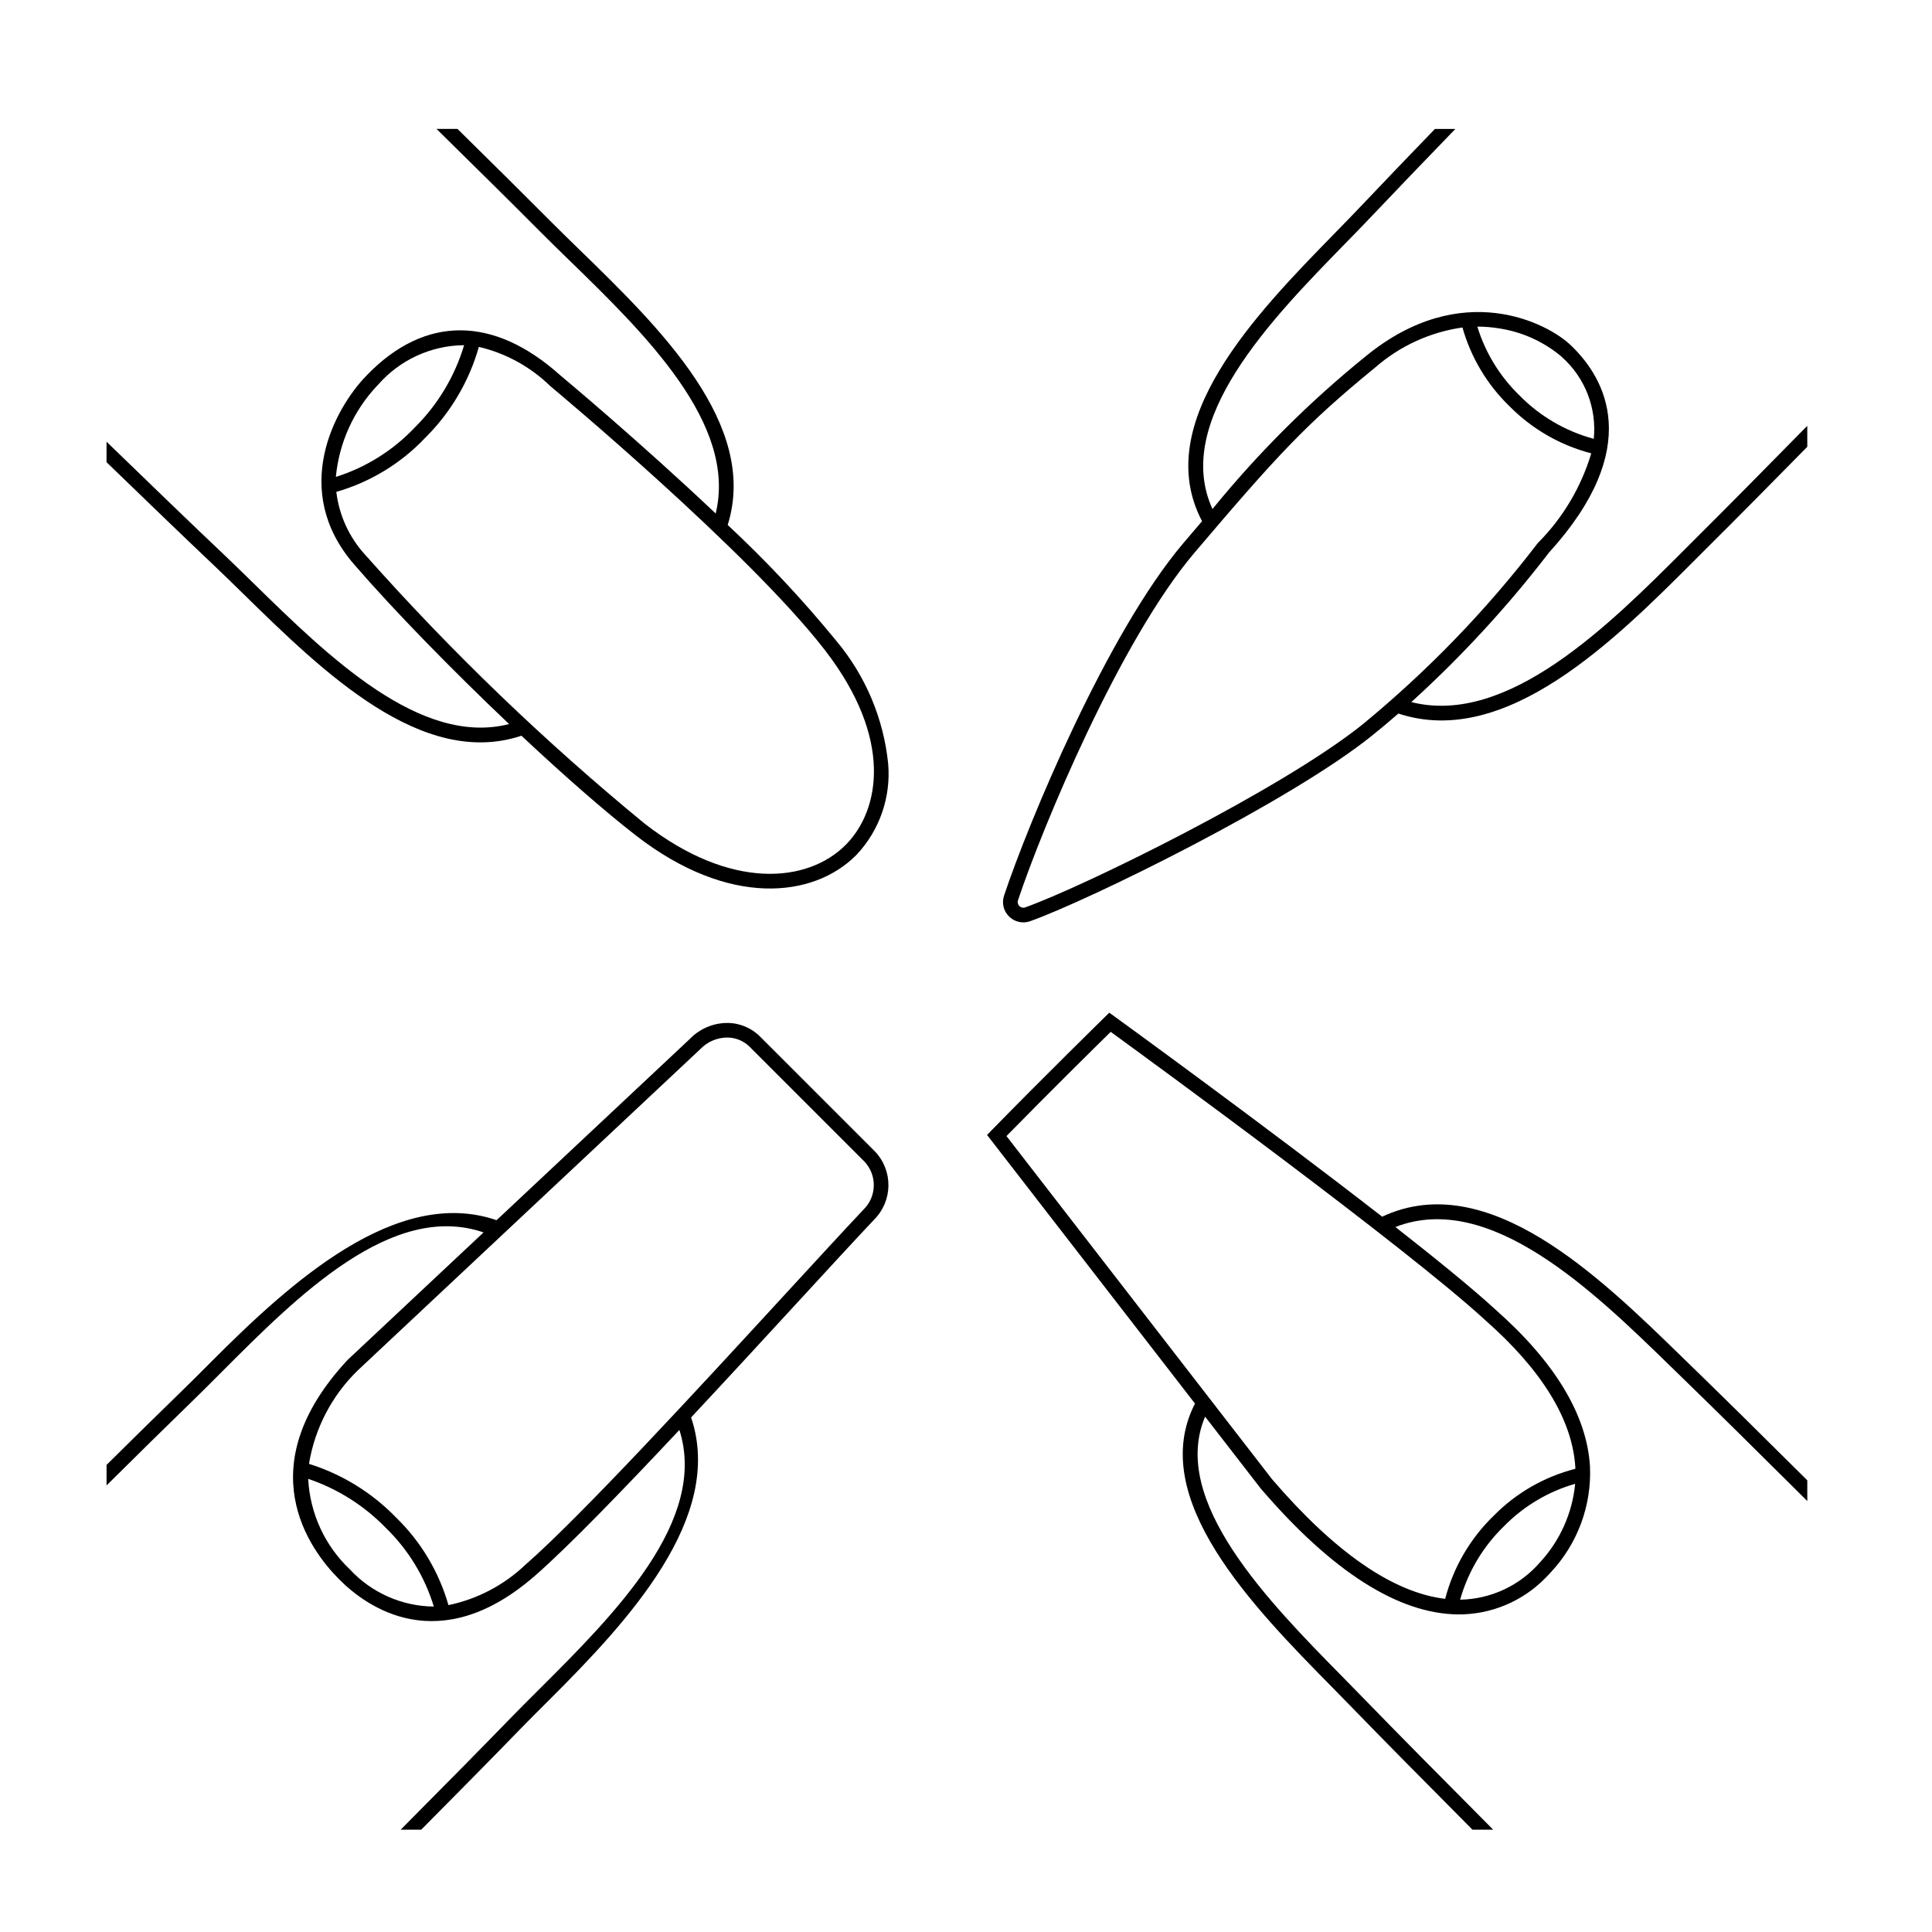 <?xml version="1.0" encoding="UTF-8"?>
<!-- Uploaded to: ICON Repo, www.iconrepo.com, Generator: ICON Repo Mixer Tools -->
<svg fill="#000000" width="800px" height="800px" version="1.1" viewBox="144 144 512 512" xmlns="http://www.w3.org/2000/svg">
 <g>
  <path d="m286.82 591.75c-2.75 2.738-5.344 5.328-7.773 7.832-7.547 7.781-17.777 18.141-28.863 29.301h5.449c10.047-10.121 19.254-19.457 26.191-26.609 2.406-2.481 4.992-5.059 7.731-7.785 20.934-20.867 46.535-48.371 37.594-74.855 9.559-10.23 19.223-20.73 27.723-29.973 8.34-9.066 15.539-16.898 20.758-22.426l-0.004-0.004c4.996-4.957 5.102-13.008 0.234-18.094l-30.539-30.539v-0.004c-2.348-2.301-5.523-3.562-8.812-3.5-3.641 0.07-7.106 1.574-9.645 4.188l-51.262 48.078c-26.543-9.105-54.727 16.566-75.641 37.543-2.727 2.738-5.305 5.32-7.785 7.731-5.543 5.379-12.41 12.129-19.938 19.578v5.441c8.582-8.504 16.438-16.238 22.633-22.246 2.504-2.43 5.094-5.027 7.832-7.773 20.145-20.207 45.203-45.332 69.445-37.031l-36.012 33.773-0.051 0.047-0.043 0.051c-26.164 28.188-10.199 50.027-2.106 58.121l0.078 0.078c7.078 7.078 26.289 21.141 51.766-1.09 8.746-7.633 23.195-22.57 38.266-38.637 7.648 24.043-17.199 48.836-37.227 68.805zm-50.066-31.812-0.078-0.078h-0.004c-6.606-6.273-10.543-14.852-10.996-23.949 7.758 2.621 14.781 7.051 20.496 12.918l0.164 0.164c5.891 5.742 10.238 12.887 12.629 20.762-8.438-0.082-16.473-3.633-22.215-9.816zm46.488-1.27-0.004 0.004c-5.668 5.398-12.73 9.105-20.395 10.703-2.504-8.773-7.254-16.746-13.781-23.125l-0.172-0.172c-6.375-6.551-14.281-11.41-23.004-14.141 1.543-9.438 6.082-18.125 12.941-24.785l90.715-85.082 0.062-0.062v0.004c1.82-1.895 4.316-2.992 6.945-3.051 2.254-0.047 4.43 0.809 6.047 2.379l30.52 30.52c3.379 3.613 3.242 9.27-0.305 12.719-5.234 5.547-12.441 13.387-20.789 22.461-22.824 24.816-54.078 58.797-68.785 71.633z"/>
  <path d="m594.39 285.68c-1.254 1.246-2.539 2.531-3.856 3.856-19.898 19.93-46.926 46.996-72.52 40.523 13.316-12.09 25.523-25.348 36.477-39.613 25.379-27.914 14.789-46.168 6.133-54.613l-0.078-0.078-0.176-0.172c-6.031-5.887-28.969-18.004-54.398 2.801-14.918 12.059-28.543 25.641-40.652 40.516-10.699-23.383 15.723-50.441 35.121-70.301 2.574-2.633 5.004-5.121 7.266-7.512 5.949-6.281 13.582-14.23 21.98-22.918l-5.414 0.004c-7.375 7.637-14.062 14.605-19.395 20.242-2.238 2.367-4.66 4.844-7.223 7.469-20.617 21.109-48.855 50.02-35.105 76.223l0.039-0.02c-1.586 1.855-3.238 3.793-4.988 5.856-20.195 23.777-41.082 74.098-47.512 93.402l0.004-0.008c-0.664 1.957-0.145 4.125 1.34 5.562l0.004 0.004v0.004c1.477 1.449 3.652 1.922 5.598 1.211 15.766-5.637 68.738-31.645 90.469-49.09 2.426-1.945 4.789-3.93 7.086-5.93 28.512 9.438 57.512-19.598 78.703-40.816 1.312-1.316 2.598-2.598 3.848-3.844 6.945-6.906 15.988-16.039 25.812-26.031l-0.008-5.551c-11.109 11.312-21.148 21.461-28.555 28.824zm-52.918-54.621c5.953 0.938 11.543 3.461 16.18 7.312l0.184 0.18 0.078 0.074v-0.004c6.133 5.449 9.273 13.512 8.449 21.672-7.426-1.996-14.188-5.934-19.594-11.406l-0.016-0.016c-5.238-5.055-9.109-11.355-11.246-18.316 2 0 3.996 0.168 5.965 0.504zm-36.406 104.94c-21.434 17.203-73.762 42.887-89.344 48.457-0.543 0.211-1.156 0.078-1.566-0.332l-0.004-0.004c-0.418-0.398-0.562-1.004-0.367-1.551 6.356-19.078 26.957-68.762 46.785-92.113 21.977-25.879 29.547-34.078 47.867-49.062l-0.004 0.004c6.519-5.703 14.559-9.391 23.133-10.609 2.242 7.938 6.543 15.137 12.469 20.871l0.02 0.02c5.961 6.027 13.441 10.332 21.645 12.461-2.68 8.969-7.543 17.133-14.152 23.762l-0.129 0.16v-0.004c-13.566 17.703-29.117 33.785-46.352 47.941z"/>
  <path d="m622.95 536.3c-11.641-11.574-22.492-22.289-30.578-30.133-0.934-0.906-1.883-1.832-2.856-2.777-21.711-21.152-51.336-50.008-79.234-36.957-30.895-24.02-70.426-52.695-70.98-53.098l-1.328-0.965-1.172 1.148c-0.16 0.156-16.25 15.922-30.039 30.039l-1.184 1.211 55.102 71.191c-12.91 25.113 15.527 54.008 36.375 75.195 1.773 1.801 3.488 3.543 5.113 5.223 8.273 8.531 19.742 20.133 32.047 32.504h5.492c-13.32-13.379-25.871-26.07-34.746-35.215-1.633-1.684-3.356-3.434-5.133-5.242-19.508-19.82-45.934-46.68-36.469-69l14.684 18.969 0.062 0.078c18.859 21.996 36.461 33.219 52.312 33.363h-0.008c8.734 0.051 17.109-3.461 23.203-9.719 0.52-0.52 0.984-1.016 1.395-1.48v0.004c7.078-7.57 10.809-17.672 10.352-28.027-0.828-13.645-9.285-27.656-25.113-41.617-5.914-5.441-15.496-13.246-26.457-21.828 25.008-9.754 52.637 17.156 73.016 37.012 0.973 0.949 1.926 1.875 2.859 2.785 8.707 8.445 20.621 20.223 33.285 32.824zm-70.852 21.754c-5.324 6.144-13.016 9.738-21.148 9.879 2.098-7.441 6.141-14.188 11.707-19.551l0.023-0.023h-0.004c5.191-5.262 11.652-9.098 18.758-11.137-0.75 7.777-4.027 15.094-9.336 20.832zm-14.457-64.164c15.055 13.277 23.07 26.387 23.836 38.961 0.008 0.133 0.004 0.266 0.012 0.398h-0.004c-8.176 2.082-15.629 6.356-21.559 12.359l-0.023 0.023c-6.258 6.027-10.73 13.672-12.918 22.082-13.801-1.645-29.223-12.297-45.902-31.734l-70.359-90.91c11.309-11.543 23.801-23.859 27.621-27.617 10.379 7.551 78.27 57.086 99.297 76.438z"/>
  <path d="m172.23 266.48c10.82 10.484 20.82 20.113 28.395 27.285 2.527 2.391 5.152 4.961 7.93 7.684 21.102 20.656 47.301 46.277 73.633 37.527 11.188 10.484 21.992 19.965 30.328 26.43 24.734 19.18 47.098 16.488 58.285 5.309l0.25-0.254 0.008-0.004c6.055-6.477 9.078-15.223 8.316-24.059-1.215-11.973-5.996-23.305-13.719-32.535-8.895-10.887-18.52-21.16-28.809-30.742 8.32-26.617-18.02-52.27-39.246-72.918-2.789-2.715-5.422-5.273-7.875-7.742-6.551-6.59-15.098-15.055-24.484-24.293h-5.555c10.68 10.496 20.258 19.973 27.277 27.035 2.477 2.492 5.121 5.062 7.922 7.789 19.93 19.391 44.555 43.355 38.777 67.094-20.09-19.016-40.367-35.949-41.277-36.707-17.609-15.738-35.711-15.785-50.98-0.133l-0.086 0.09-0.18 0.188c-8.543 8.754-20.234 30.48-3.32 50.027 10.711 12.379 26.07 28.082 41.102 42.336-23.477 5.992-47.875-17.875-67.637-37.219-2.793-2.734-5.43-5.312-7.977-7.727-8.195-7.758-19.23-18.395-31.07-29.879zm71.691-20.242 0.188-0.191 0.078-0.078c5.75-6.602 14.051-10.418 22.805-10.492-2.457 8.227-6.934 15.707-13.023 21.762l-0.164 0.168c-5.723 6.019-12.879 10.484-20.801 12.98 0.855-9.039 4.699-17.535 10.918-24.148zm-3.164 44.762v0.004c-4.223-4.617-6.891-10.441-7.629-16.652 8.949-2.574 17.051-7.488 23.469-14.234l0.172-0.176h-0.004c6.695-6.66 11.562-14.926 14.141-24.012 7.129 1.676 13.664 5.262 18.91 10.375l0.055 0.047c0.523 0.434 52.438 43.695 72.707 69.895 18.277 23.629 14.523 42.449 5.684 51.504l-0.207 0.207c-9.984 9.973-30.289 12.098-53.152-5.633l0.004 0.004c-26.555-21.789-51.348-45.637-74.148-71.324z"/>
 </g>
</svg>